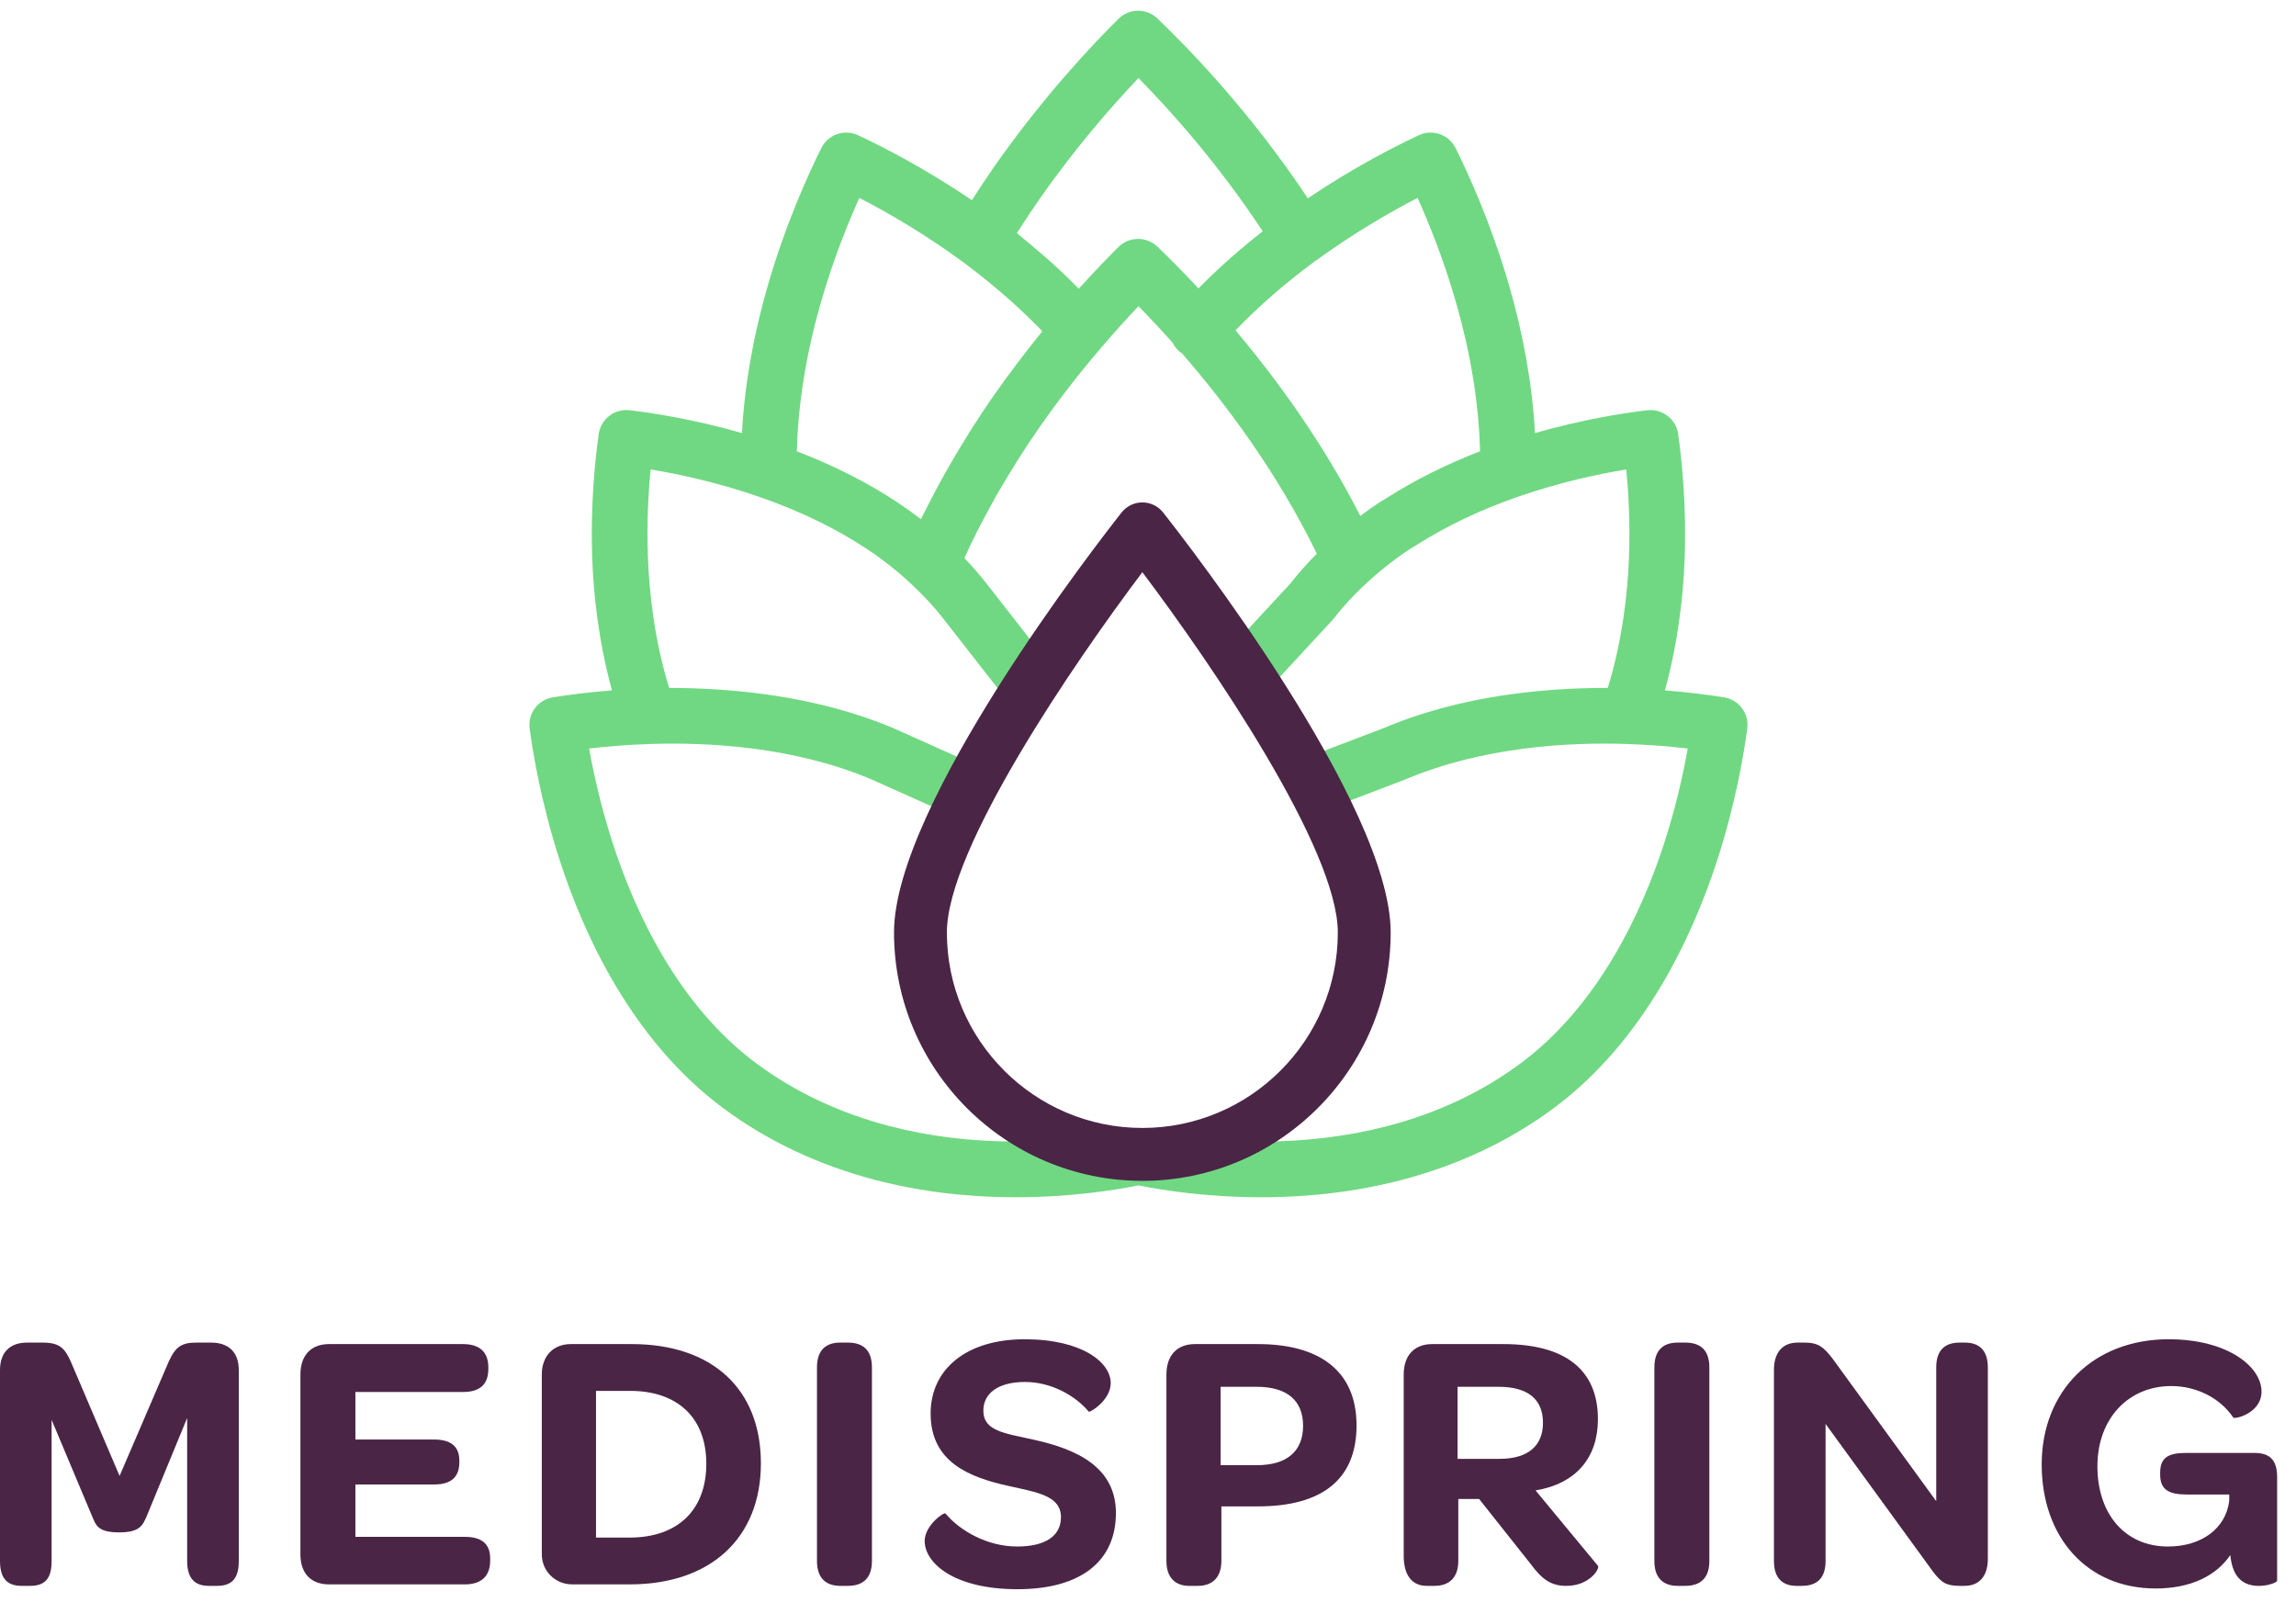 <svg width="609" height="428" viewBox="0 0 609 428" fill="none" xmlns="http://www.w3.org/2000/svg">
<path d="M0 413.949V363.32C0 358.596 2.662 356.031 7.191 356.031H11.227C15.762 356.031 17.141 357.411 18.813 361.155L31.718 391.391L44.72 361.155C46.49 357.216 48.065 356.031 52.106 356.031H55.948C60.677 356.031 63.334 358.596 63.334 363.32V413.949C63.334 418.283 61.759 420.545 57.62 420.545H55.353C51.419 420.545 49.644 418.283 49.644 413.949V376.025L39.007 401.829C37.924 404.296 37.334 406.363 31.616 406.363C25.809 406.363 25.415 404.394 24.327 401.829L13.69 376.522V413.949C13.69 418.283 12.217 420.545 7.981 420.545H5.714C1.677 420.545 0 418.283 0 413.949Z" fill="#4A2545"/>
<path d="M79.685 412.174V364.505C79.685 359.381 82.542 356.427 87.271 356.427H122.826C127.36 356.427 129.525 358.694 129.525 362.535V363.023C129.525 367.064 127.36 369.131 122.826 369.131H94.267V381.738H115.143C119.872 381.738 121.841 383.811 121.841 387.355V387.75C121.841 391.591 119.774 393.658 115.143 393.658H94.267V407.548H123.318C127.853 407.548 130.017 409.512 130.017 413.257V413.847C130.017 417.791 127.853 420.15 123.318 420.15H87.271C82.542 420.15 79.685 417.293 79.685 412.174Z" fill="#4A2545"/>
<path d="M166.957 407.743C179.661 407.743 187.345 400.552 187.345 388.14C187.345 375.927 179.661 368.839 167.157 368.839H158.088V407.743H166.957ZM143.712 412.174V364.505C143.712 359.381 146.964 356.427 151.395 356.427H167.546C188.919 356.427 201.824 368.341 201.824 388.042C201.824 407.84 188.524 420.15 167.054 420.15H151.785C147.256 420.15 143.712 416.606 143.712 412.174Z" fill="#4A2545"/>
<path d="M216.698 413.949V362.633C216.698 358.201 218.868 356.031 222.904 356.031H224.874C229.111 356.031 231.275 358.201 231.275 362.633V413.949C231.275 418.283 229.111 420.545 224.874 420.545H222.904C218.868 420.545 216.698 418.283 216.698 413.949Z" fill="#4A2545"/>
<path d="M245.262 408.63C245.262 404.589 250.289 400.947 250.781 401.342C254.623 405.968 261.911 410.107 269.789 410.107C277.375 410.107 281.412 407.251 281.412 402.327C281.412 396.613 275.011 395.726 267.522 394.053C257.28 391.786 246.842 387.847 246.842 374.845C246.842 363.028 256.397 355.149 271.759 355.149C287.126 355.149 294.614 361.35 294.614 366.767C294.614 371.301 289.095 374.645 288.798 374.353C285.059 369.921 278.652 366.474 271.861 366.474C264.86 366.474 260.829 369.429 260.829 374.06C260.829 379.574 266.543 380.061 274.421 381.836C285.941 384.401 295.989 389.227 295.989 401.239C295.989 413.949 286.731 421.432 269.887 421.432C252.951 421.432 245.262 414.442 245.262 408.63Z" fill="#4A2545"/>
<path d="M323.768 388.535H333.421C341.402 388.535 345.633 384.79 345.633 378.097C345.633 371.398 341.402 367.757 333.323 367.757H323.768V388.535ZM309.386 413.949V364.505C309.386 359.381 312.243 356.427 316.972 356.427H333.621C350.459 356.427 359.815 363.915 359.815 377.994C359.815 392.181 350.854 399.47 333.621 399.47H323.963V413.949C323.963 418.083 321.798 420.55 317.659 420.55H315.495C311.648 420.55 309.386 418.278 309.386 413.949Z" fill="#4A2545"/>
<path d="M386.609 386.862H397.739C405.52 386.862 409.264 383.216 409.264 377.307C409.264 371.101 405.32 367.752 397.447 367.752H386.609V386.862ZM405.915 414.636L392.323 397.5H386.804V413.949C386.804 418.083 384.634 420.545 380.5 420.545H378.433C374.494 420.545 372.325 417.688 372.325 412.569V364.505C372.325 359.381 375.182 356.427 379.911 356.427H398.724C415.27 356.427 423.841 363.32 423.841 376.322C423.841 386.565 418.03 393.458 407.295 395.233L423.841 415.226C424.431 415.919 421.672 420.545 415.465 420.545C411.331 420.545 408.967 418.776 405.915 414.636Z" fill="#4A2545"/>
<path d="M438.813 413.949V362.633C438.813 358.201 440.977 356.031 445.019 356.031H446.989C451.225 356.031 453.395 358.201 453.395 362.633V413.949C453.395 418.283 451.225 420.545 446.989 420.545H445.019C440.977 420.545 438.813 418.283 438.813 413.949Z" fill="#4A2545"/>
<path d="M470.531 413.949V363.222C470.531 358.596 472.896 356.031 476.835 356.031H478.604C482.446 356.031 483.728 357.309 485.995 360.171L513.574 398.09V362.633C513.574 358.299 515.641 356.031 519.775 356.031H521.155C525.197 356.031 527.264 358.299 527.264 362.633V413.354C527.264 418.083 524.899 420.545 521.058 420.545H519.878C516.036 420.545 514.949 419.56 512.882 417.001L484.221 377.604V413.949C484.221 418.283 482.154 420.545 477.917 420.545H476.537C472.598 420.545 470.531 418.283 470.531 413.949Z" fill="#4A2545"/>
<path d="M591.582 412.369C587.843 417.883 581.047 421.238 571.789 421.238C553.366 421.238 541.548 407.445 541.548 388.34C541.548 368.936 555.14 355.149 575.236 355.149C590.895 355.149 599.856 362.438 599.856 369.034C599.856 374.748 592.767 376.42 592.372 375.927C588.726 370.511 582.324 367.557 575.923 367.557C564.593 367.557 556.325 376.127 556.325 388.827C556.325 401.439 563.608 410.107 575.036 410.107C584.002 410.107 590.403 405.281 591.29 397.993V396.315H579.96C575.328 396.315 572.969 395.038 572.969 391.099V390.509C572.969 386.365 575.328 385.288 579.96 385.288H597.989C602.518 385.288 604.092 387.652 603.995 392.181V419.171C603.995 419.565 601.83 420.55 599.168 420.55C595.619 420.55 592.172 418.97 591.582 412.369Z" fill="#4A2545"/>
<path d="M441.444 223.512C435.566 241.648 424.18 266.519 403.268 282.029C393.061 289.6 381.182 295.185 367.949 298.627C367.949 298.627 367.949 298.627 367.944 298.627C357.527 301.34 346.32 302.715 334.631 302.715C334.585 302.715 334.549 302.715 334.498 302.715C320.285 302.705 308.965 300.745 303.482 299.581C303.477 299.581 303.472 299.581 303.467 299.581C303.097 299.504 302.718 299.478 302.333 299.458C302.21 299.448 302.087 299.422 301.969 299.422C301.836 299.422 301.702 299.453 301.569 299.463C301.2 299.478 300.825 299.504 300.466 299.581C300.461 299.581 300.456 299.581 300.451 299.581C294.973 300.745 283.653 302.705 269.44 302.715H269.302C257.613 302.715 246.406 301.34 235.984 298.627C235.984 298.627 235.984 298.627 235.978 298.627C222.756 295.185 210.872 289.6 200.665 282.024C179.753 266.519 168.367 241.648 162.494 223.512C159.376 213.879 157.437 205.042 156.267 198.497C160.781 197.969 166.274 197.492 172.465 197.292C187.934 196.789 210.641 198.01 231.116 206.668L250.53 215.362C251.514 215.803 252.54 216.008 253.545 216.008C256.372 216.008 259.064 214.382 260.295 211.638C261.962 207.914 260.295 203.544 256.572 201.877L237.014 193.117C216.303 184.367 193.982 182.459 177.492 182.418C173.47 169.451 172.193 156.68 171.86 147.832C171.521 138.728 171.983 130.573 172.573 124.495C180.03 125.716 190.34 127.916 201.526 131.804C212.262 135.538 221.848 140.195 230.034 145.642C230.039 145.642 230.039 145.642 230.044 145.647C234.24 148.437 238.22 151.592 241.867 155.013C241.872 155.013 241.872 155.013 241.872 155.013C245.149 158.085 247.862 161.034 250.196 164.055L266.337 184.715C267.794 186.577 269.969 187.552 272.164 187.552C273.754 187.552 275.354 187.044 276.708 185.987C279.919 183.474 280.494 178.832 277.98 175.616L261.865 154.992C260.049 152.638 258.044 150.33 255.802 148.007C256.295 146.945 256.767 145.878 257.279 144.811C257.885 143.549 258.49 142.293 259.121 141.036C260.116 139.072 261.167 137.112 262.234 135.153C262.88 133.968 263.506 132.778 264.178 131.599C265.399 129.46 266.686 127.331 267.989 125.203C268.594 124.218 269.169 123.228 269.789 122.243C271.754 119.145 273.795 116.058 275.939 112.996C280.75 106.112 286.13 99.178 291.926 92.382C292.803 91.361 293.655 90.376 294.486 89.427C294.799 89.068 295.106 88.73 295.414 88.381C295.907 87.822 296.394 87.268 296.871 86.735C297.266 86.299 297.65 85.873 298.035 85.452C298.389 85.068 298.733 84.683 299.076 84.314C299.497 83.857 299.917 83.401 300.323 82.97C300.589 82.678 300.856 82.395 301.118 82.118C301.41 81.806 301.697 81.503 301.974 81.206C304.626 83.898 307.698 87.16 311.012 90.869C311.427 91.705 312.002 92.484 312.75 93.141C312.981 93.346 313.233 93.505 313.484 93.674C324.942 106.851 338.801 125.244 349.275 146.837C346.654 149.468 344.345 152.069 342.278 154.726L326.927 171.313C324.157 174.308 324.337 178.986 327.332 181.756C328.758 183.069 330.559 183.72 332.349 183.72C334.339 183.72 336.318 182.925 337.775 181.351L353.342 164.522C353.491 164.358 353.634 164.194 353.768 164.02C356.071 161.034 358.784 158.085 362.066 155.013C365.713 151.592 369.693 148.437 373.668 145.791L375.889 144.426C383.803 139.421 392.723 135.174 402.401 131.809C402.401 131.809 402.407 131.809 402.407 131.804C413.593 127.916 423.908 125.716 431.365 124.495C431.95 130.573 432.412 138.728 432.073 147.832C431.74 156.68 430.463 169.451 426.447 182.418C409.89 182.407 387.645 184.356 367.165 193.019L347.233 200.621C343.422 202.077 341.509 206.345 342.961 210.156C344.084 213.105 346.89 214.915 349.864 214.915C350.741 214.915 351.634 214.756 352.496 214.428L372.673 206.729C393.302 198.01 416.029 196.784 431.468 197.292C437.659 197.492 443.157 197.969 447.666 198.497C446.501 205.042 444.562 213.879 441.444 223.512ZM217.95 79.462C221.13 68.547 224.93 59.145 227.936 52.483C235.158 56.206 245.144 61.915 255.561 69.588C257.756 71.204 259.875 72.861 261.947 74.543C262.609 75.071 263.239 75.62 263.886 76.159C265.306 77.343 266.702 78.538 268.061 79.754C268.743 80.364 269.42 80.98 270.087 81.595C271.405 82.816 272.692 84.052 273.949 85.299C274.534 85.878 275.129 86.453 275.693 87.032C275.96 87.309 276.201 87.586 276.462 87.858C276.437 87.894 276.406 87.93 276.38 87.96C274.4 90.392 272.492 92.833 270.62 95.28C270.153 95.895 269.687 96.511 269.225 97.126C267.373 99.593 265.558 102.06 263.834 104.527C261.639 107.661 259.557 110.821 257.536 113.996C256.92 114.965 256.336 115.94 255.736 116.914C254.346 119.171 252.992 121.438 251.684 123.71C251.063 124.803 250.448 125.89 249.842 126.983C248.555 129.316 247.329 131.65 246.144 133.989C245.672 134.917 245.175 135.84 244.723 136.774C244.575 137.071 244.405 137.369 244.262 137.671C242.308 136.164 240.297 134.722 238.235 133.353C238.23 133.348 238.23 133.348 238.225 133.343C230.306 128.07 221.289 123.484 211.364 119.674C211.672 106.933 213.882 93.428 217.95 79.462ZM275.939 52.493C285.469 38.875 295.147 27.878 301.974 20.693C310.724 29.581 323.234 43.625 334.928 61.325C328.789 66.147 323.065 71.194 317.885 76.477C313.52 71.783 309.745 68.029 306.99 65.393C306.811 65.218 306.611 65.09 306.416 64.941C306.247 64.808 306.088 64.659 305.908 64.541C305.693 64.403 305.467 64.3 305.247 64.187C305.041 64.085 304.846 63.962 304.636 63.88C304.4 63.787 304.154 63.731 303.908 63.659C303.703 63.602 303.503 63.52 303.292 63.479C303 63.423 302.703 63.413 302.41 63.392C302.241 63.382 302.072 63.346 301.902 63.346C301.897 63.346 301.892 63.346 301.882 63.346C301.615 63.346 301.343 63.392 301.077 63.418C300.882 63.444 300.692 63.438 300.497 63.474C300.148 63.541 299.81 63.659 299.466 63.777C299.358 63.813 299.246 63.828 299.133 63.874C298.245 64.228 297.414 64.767 296.691 65.48H296.686C296.132 66.029 295.517 66.649 294.87 67.306C294.65 67.526 294.429 67.752 294.199 67.988C293.686 68.511 293.147 69.06 292.593 69.645C292.362 69.88 292.147 70.101 291.906 70.352C291.172 71.122 290.398 71.937 289.598 72.804C289.28 73.143 288.951 73.502 288.623 73.856C288.069 74.456 287.505 75.071 286.925 75.707C286.659 75.999 286.418 76.261 286.146 76.559C286.084 76.497 286.013 76.436 285.951 76.374C283.612 73.989 281.166 71.65 278.622 69.357C277.934 68.737 277.196 68.137 276.493 67.521C274.595 65.864 272.667 64.218 270.666 62.613C270.343 62.356 270.051 62.079 269.728 61.823C271.728 58.658 273.805 55.535 275.939 52.493ZM385.983 79.467C390.051 93.423 392.261 106.923 392.569 119.679C383.727 123.09 375.489 127.198 368.083 131.886L365.713 133.337C364.046 134.45 362.41 135.604 360.805 136.81C350.875 117.294 338.529 100.434 327.722 87.591C333.836 81.257 340.735 75.215 348.372 69.588C348.49 69.501 348.577 69.393 348.685 69.306C348.849 69.204 349.023 69.132 349.182 69.014C359.353 61.607 369.006 56.099 375.997 52.483C379.003 59.145 382.803 68.547 385.983 79.467ZM457.303 184.921C453.497 184.31 448.096 183.587 441.608 183.069C445.245 169.903 446.501 157.316 446.835 148.391C447.389 133.655 445.999 121.192 445.122 115.078C444.552 111.113 440.916 108.354 436.961 108.79C430.945 109.487 419.979 111.164 407.141 114.842C406.448 102.153 404.13 88.915 400.17 75.333C395.385 58.909 389.286 45.671 386.076 39.245C384.28 35.659 379.962 34.151 376.341 35.854C370.381 38.634 359.322 44.215 346.89 52.585C331.923 30.048 315.746 13.266 306.99 4.89C304.103 2.125 299.538 2.172 296.686 4.972C289.967 11.63 276.765 25.545 263.829 44.025C261.757 46.984 259.752 50.021 257.792 53.088C245.134 44.497 233.747 38.721 227.592 35.854C223.971 34.162 219.647 35.664 217.863 39.245C214.647 45.671 208.548 58.909 203.763 75.333C199.803 88.925 197.49 102.163 196.797 114.842C183.954 111.164 172.993 109.487 166.977 108.79C163.017 108.318 159.381 111.113 158.811 115.078C157.94 121.192 156.544 133.655 157.098 148.391C157.432 157.316 158.694 169.903 162.325 183.069C155.837 183.587 150.436 184.31 146.63 184.921C142.681 185.562 139.957 189.229 140.485 193.199C141.362 199.764 143.568 213.028 148.435 228.066C154.975 248.254 167.813 276.059 191.863 293.893C203.599 302.597 217.185 308.998 232.255 312.927C232.255 312.927 232.26 312.927 232.26 312.932C243.898 315.953 256.356 317.492 269.302 317.492C269.328 317.492 269.348 317.487 269.374 317.481C269.399 317.487 269.42 317.492 269.446 317.492H269.451C283.828 317.481 295.491 315.645 301.969 314.348C308.442 315.645 320.111 317.481 334.482 317.492H334.631C347.577 317.492 360.04 315.953 371.668 312.932C371.673 312.927 371.673 312.927 371.678 312.927C386.748 309.003 400.334 302.597 412.07 293.898C436.12 276.059 448.963 248.254 455.498 228.066C460.37 213.028 462.571 199.764 463.453 193.199C463.981 189.229 461.252 185.562 457.303 184.921Z" fill="#70D882"/>
<path d="M303.005 151.735C284.664 176.063 251.155 225.097 251.155 247.275C251.155 275.859 274.416 299.114 303.005 299.114C331.595 299.114 354.85 275.859 354.85 247.275C354.85 225.097 321.342 176.063 303.005 151.735ZM303.005 313.142C266.681 313.142 237.133 283.594 237.133 247.275C237.133 213.315 291.321 143.719 297.502 135.897C298.83 134.215 300.856 133.23 303 133.23C305.144 133.23 307.17 134.215 308.504 135.897C314.684 143.724 368.868 213.315 368.868 247.275C368.873 283.594 339.324 313.142 303.005 313.142Z" fill="#4A2545"/>
</svg>
